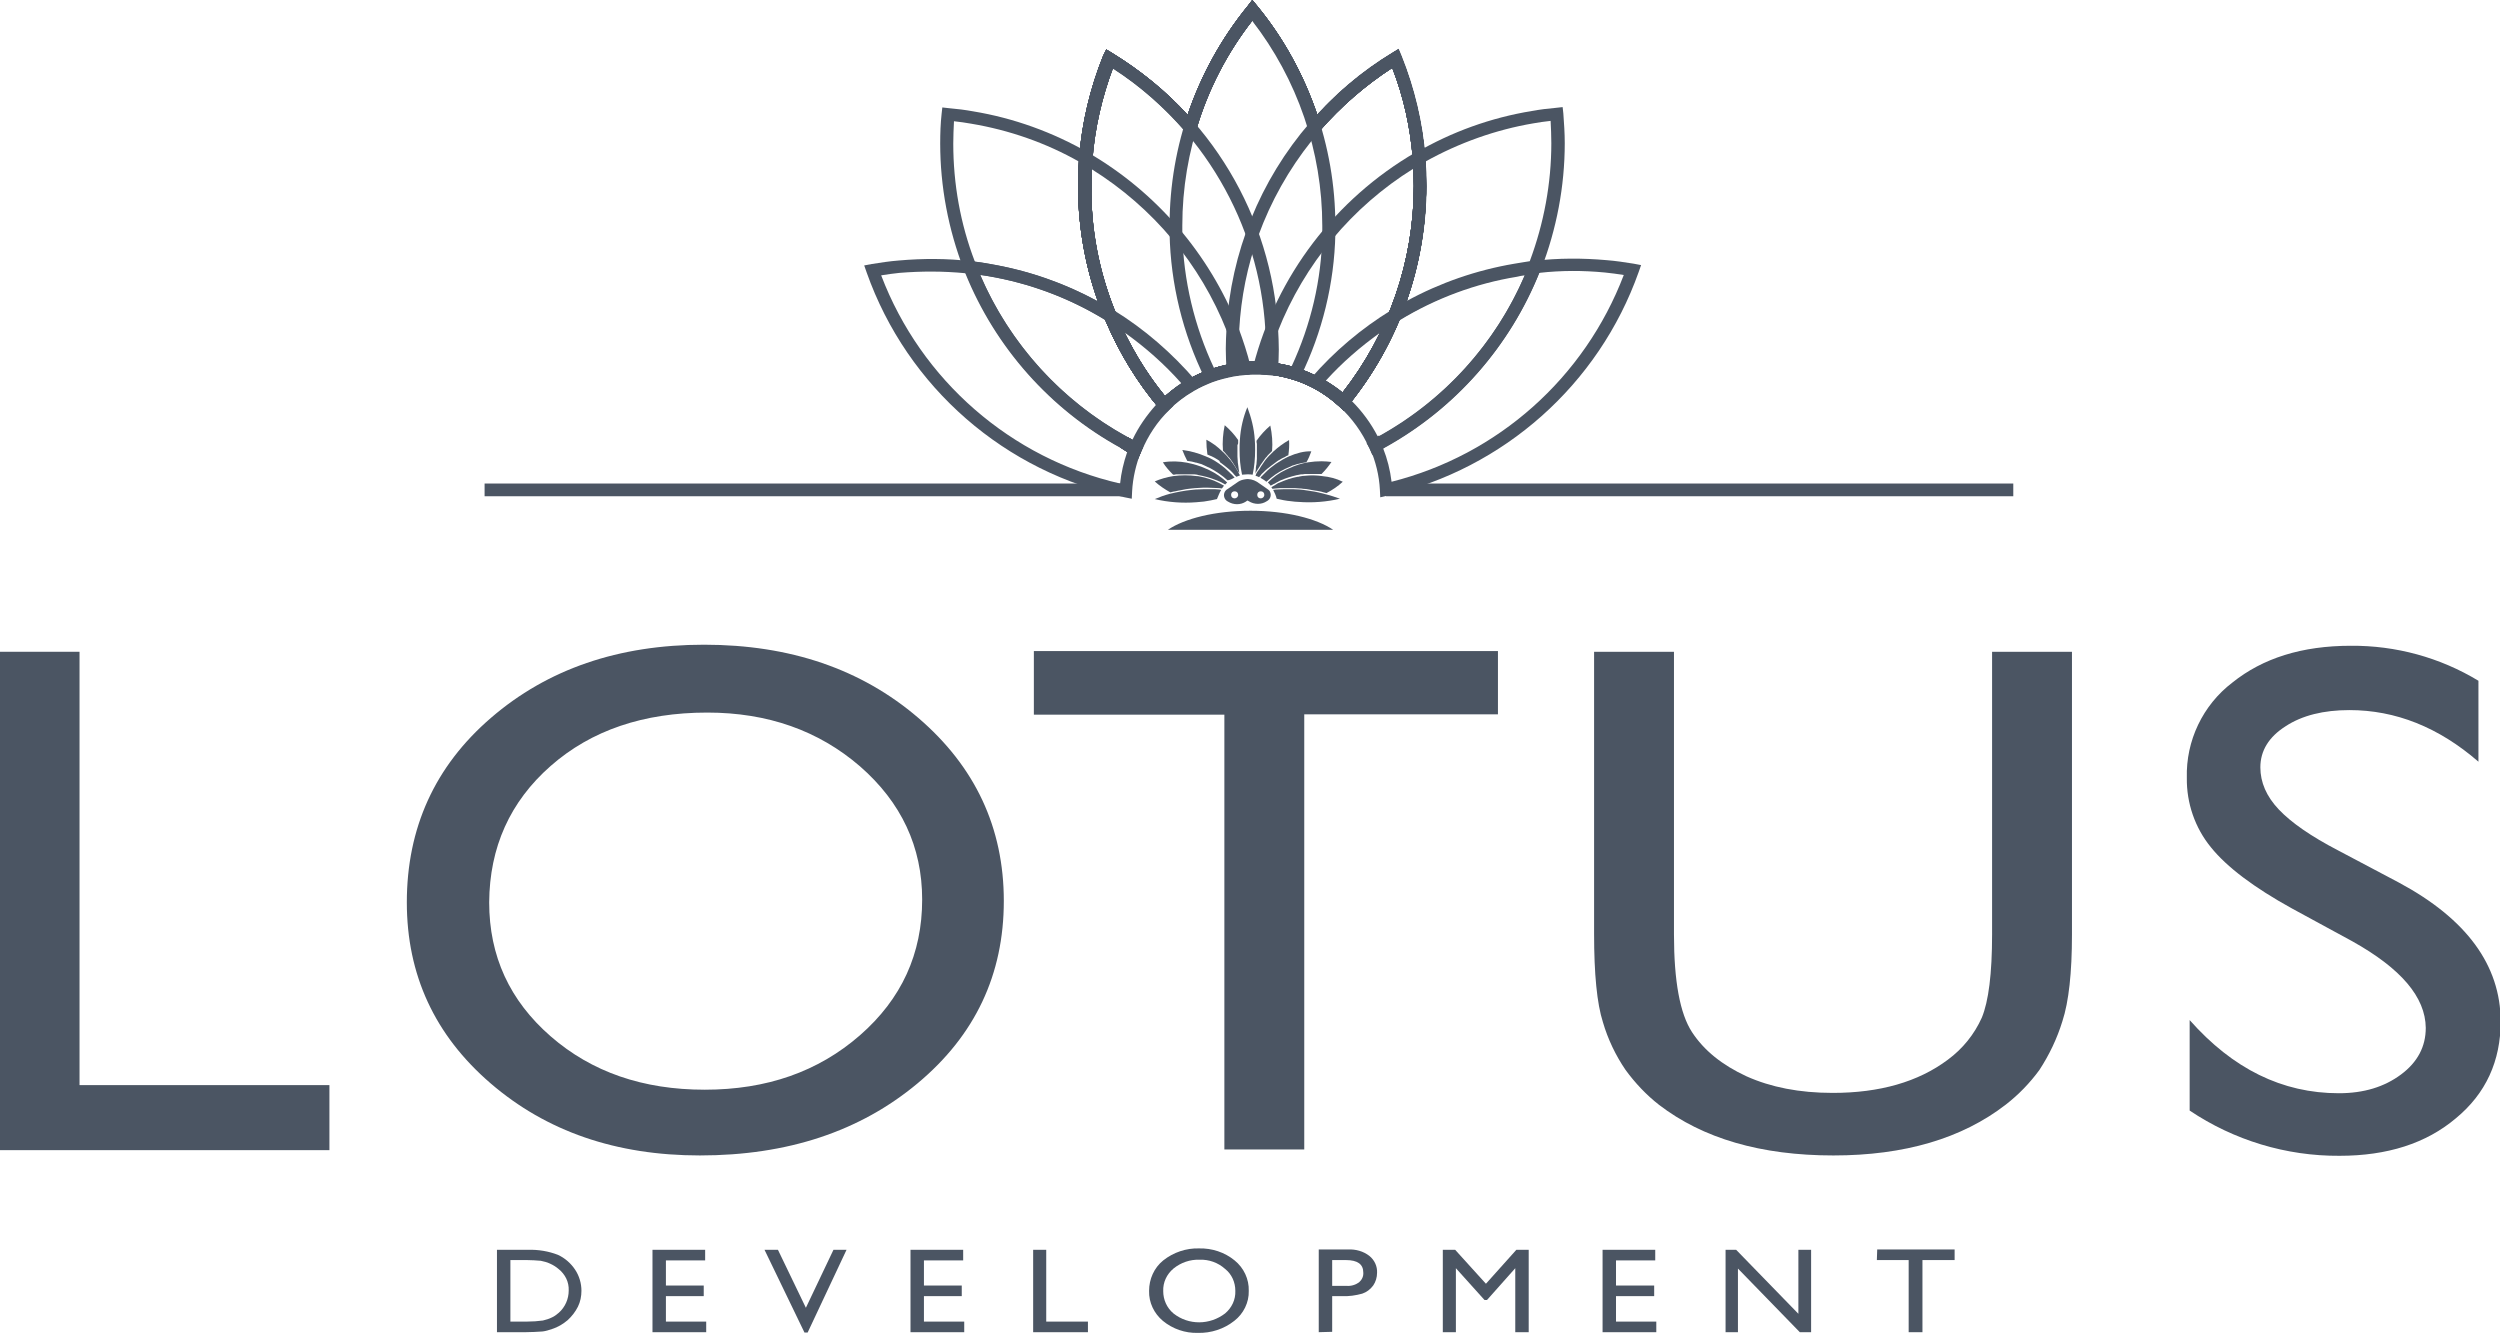 <?xml version="1.0" encoding="utf-8"?>
<!-- Generator: Adobe Illustrator 24.3.0, SVG Export Plug-In . SVG Version: 6.00 Build 0)  -->
<svg version="1.1" id="Layer_1" xmlns="http://www.w3.org/2000/svg" xmlns:xlink="http://www.w3.org/1999/xlink" x="0px" y="0px"
	 viewBox="0 0 707.3 377.1" style="enable-background:new 0 0 707.3 377.1;" xml:space="preserve">
<style type="text/css">
	.st0{fill:#4b5563;}
</style>
<g id="Layer_2_1_">
	<g id="Layer_1-2">
		<path class="st0" d="M0,184.4h22.5V307h70.7v18.4H0V184.4z"/>
		<path class="st0" d="M199.2,182.4c24.3,0,44.5,6.9,60.6,20.7s24.2,31.1,24.2,51.8c0,20.8-8.1,38-24.4,51.6s-36.8,20.4-61.6,20.4
			c-23.7,0-43.4-6.8-59.2-20.4s-23.7-30.7-23.7-51.2c0-21,7.9-38.5,23.8-52.2C154.9,189.3,175,182.4,199.2,182.4z M200.1,201.6
			c-18,0-32.8,5-44.3,15.1s-17.3,23-17.4,38.6c0,15.2,5.8,27.8,17.4,37.9c11.6,10.1,26.1,15.1,43.6,15.1c17.5,0,32.1-5.1,43.9-15.4
			s17.6-23.1,17.6-38.4c0-14.9-5.9-27.5-17.6-37.7C231.6,206.7,217.2,201.6,200.1,201.6z"/>
		<path class="st0" d="M292.6,184.2h131.2v17.9h-54.8v123.1h-22.6V202.2h-53.9V184.2z"/>
		<path class="st0" d="M563.6,184.4h22.6v80c0,10.8-0.9,19-2.7,24.5c-1.5,4.9-3.7,9.5-6.5,13.8c-2.7,3.7-5.9,7-9.5,9.8
			c-12.4,9.6-28.7,14.4-48.8,14.4c-20.5,0-36.9-4.8-49.3-14.3c-3.6-2.8-6.8-6.2-9.5-9.9c-2.8-4.1-5-8.7-6.4-13.5
			c-1.7-5.3-2.5-13.7-2.5-25v-79.8h22.6v80c0,13.2,1.7,22.4,5.1,27.6c3.4,5.2,8.5,9.3,15.4,12.5c6.9,3.1,15,4.7,24.4,4.7
			c13.3,0,24.2-3.1,32.6-9.4c4.2-3.1,7.5-7.2,9.6-11.9c1.9-4.6,2.9-12.4,2.9-23.5L563.6,184.4z"/>
		<path class="st0" d="M665.5,266.3l-17.1-9.3c-10.7-5.9-18.4-11.7-22.9-17.3c-4.5-5.5-6.9-12.5-6.8-19.6
			c-0.3-10.5,4.5-20.6,12.9-27c8.6-6.9,19.7-10.4,33.5-10.4c12.7-0.1,25.2,3.3,36.1,9.9v22.9c-11.3-9.8-23.5-14.6-36.5-14.6
			c-7.3,0-13.4,1.5-18.1,4.6c-4.7,3-7.1,6.9-7.1,11.6c0,4.2,1.7,8.2,5.2,11.9c3.5,3.7,9.1,7.6,16.8,11.6l17.2,9.1
			c19.2,10.3,28.7,23.4,28.8,39.2c0,11.3-4.2,20.5-12.7,27.5c-8.4,7.1-19.4,10.6-32.9,10.6c-15.1,0.1-29.9-4.4-42.4-12.8v-25.6
			c12.2,13.8,26.2,20.7,42.2,20.7c7.1,0,12.9-1.8,17.6-5.3c4.7-3.5,7-7.9,7-13.2C686.2,282.1,679.3,274,665.5,266.3z"/>
		<path class="st0" d="M140.6,376.9v-23.3h8.8c2.9-0.1,5.8,0.4,8.4,1.4c2,0.9,3.7,2.4,4.9,4.2c1.2,1.8,1.8,3.9,1.8,6
			c0,1.5-0.3,3.1-1,4.5c-0.7,1.4-1.7,2.7-2.9,3.8c-1.3,1.1-2.8,2-4.4,2.5c-0.9,0.3-1.8,0.6-2.7,0.7c-1.6,0.1-3.1,0.2-4.7,0.2
			L140.6,376.9z M149.1,356.5h-4.7v17.4h4.8c1.5,0,2.9-0.1,4.4-0.3c0.9-0.2,1.8-0.5,2.6-0.9c0.7-0.3,1.3-0.8,1.9-1.3
			c1.8-1.6,2.8-3.9,2.8-6.3c0.1-2.4-1-4.6-2.9-6.1c-0.7-0.6-1.5-1.1-2.4-1.5c-0.8-0.4-1.7-0.6-2.6-0.8
			C151.7,356.6,150.4,356.5,149.1,356.5L149.1,356.5z"/>
		<path class="st0" d="M184.7,353.6h14.8v3h-11.1v7.1h10.7v3h-10.7v7.2h11.4v3h-15.2V353.6z"/>
		<path class="st0" d="M235.8,353.6h3.7L228.5,377h-0.9l-11.3-23.4h3.8l7.9,16.4L235.8,353.6z"/>
		<path class="st0" d="M257.7,353.6h14.8v3h-11.1v7.1h10.7v3h-10.7v7.2h11.4v3h-15.2V353.6z"/>
		<path class="st0" d="M292.3,353.6h3.7v20.3h11.8v3h-15.5V353.6z"/>
		<path class="st0" d="M339.2,353.2c3.7-0.1,7.3,1.1,10.1,3.4c2.6,2.1,4.1,5.3,4,8.6c0.1,3.3-1.5,6.5-4.1,8.5
			c-2.9,2.3-6.6,3.5-10.3,3.4c-3.6,0.1-7.1-1.1-9.9-3.4c-2.5-2.1-4-5.2-3.9-8.5c0-3.3,1.4-6.5,4-8.6
			C332,354.3,335.6,353.1,339.2,353.2z M339.4,356.4c-2.7-0.1-5.3,0.8-7.4,2.5c-1.9,1.6-3,3.9-2.9,6.4c0,2.4,1,4.7,2.9,6.3
			c4.3,3.4,10.3,3.3,14.6,0c1.9-1.6,3-3.9,2.9-6.4c0-2.4-1-4.7-2.9-6.2C344.6,357.2,342,356.3,339.4,356.4L339.4,356.4z"/>
		<path class="st0" d="M373.1,376.9v-23.4h8.3c2.2-0.1,4.3,0.5,6,1.8c1.5,1.2,2.3,3,2.2,4.8c0,1.3-0.4,2.6-1.1,3.6
			c-0.8,1.1-1.9,1.9-3.1,2.3c-1.8,0.5-3.8,0.8-5.7,0.7h-2.8v10.1L373.1,376.9z M380.8,356.5h-3.9v7.3h4.1c1.3,0.1,2.5-0.3,3.5-1
			c0.8-0.7,1.3-1.7,1.2-2.8C385.7,357.7,384.1,356.5,380.8,356.5z"/>
		<path class="st0" d="M429,353.6h3.5v23.3h-3.8v-18.1l-8,9H420l-8.1-9v18.1h-3.7v-23.3h3.5l8.7,9.6L429,353.6z"/>
		<path class="st0" d="M453.5,353.6h14.8v3h-11.1v7.1H468v3h-10.8v7.2h11.4v3h-15.2V353.6z"/>
		<path class="st0" d="M508.8,353.6h3.6v23.3h-3.2l-17.5-18v18h-3.5v-23.3h3l17.6,18.1L508.8,353.6z"/>
		<path class="st0" d="M531.1,353.5h21.9v3h-9.1v20.4H540v-20.4h-9L531.1,353.5z"/>
		<path class="st0" d="M322,129.7l-1.8-1.1c-1.2-0.7-2.2-1.4-3.2-2l1.8-3c1,0.6,2,1.1,3.2,1.7l1.5,0.7L322,129.7z"/>
		<path class="st0" d="M388.3,128.8l-0.8-2l-0.9-1.5l1.7-0.9l1.5-0.8l1.9,3l-1.5,1L388.3,128.8z M390.6,125.2l0.9,1.6L390.6,125.2z"
			/>
		<path class="st0" d="M329.3,117.2l-1.2-1.5c-6.3-7.4-11.4-15.8-15.2-24.7l0,0l-0.5-1.1c-4.9-11.8-7.4-24.5-7.4-37.3
			c0-2.7,0.1-5.4,0.3-8c0.8-9.9,3.1-19.6,6.8-28.8L313,14l1.8,1.1c7.8,4.8,15,10.6,21.2,17.4c3.8-11.2,9.5-21.6,17-30.8l1.3-1.7
			l1.4,1.7c7.5,9.1,13.2,19.6,17,30.8c6.2-6.8,13.3-12.6,21.1-17.4l1.8-1.1l0.8,1.9c3.7,9.2,6,18.9,6.8,28.8c0.2,2.6,0.3,5.3,0.3,8
			c0,22.6-7.8,44.6-22.1,62.1l-1.2,1.4l-1.4-1.3c-2.2-2-4.7-3.8-7.4-5.2c-1.8-0.9-3.6-1.7-5.6-2.3c-2-0.6-4.1-1.1-6.3-1.4
			c-1.1-0.1-2.2-0.2-3.3-0.2h-1c-0.9,0-1.9,0-2.9,0.1c-1.1,0.1-2.2,0.2-3.3,0.4c-2,0.4-4.1,0.9-6,1.6c-1.8,0.7-3.6,1.5-5.3,2.5
			c-2.6,1.5-5,3.3-7.2,5.5L329.3,117.2z M315.4,87.9l0.3,0.8c3.5,8.4,8.1,16.3,13.9,23.4c2-1.8,4.2-3.3,6.5-4.7
			c1.9-1.1,3.8-2,5.8-2.7c2.1-0.8,4.4-1.4,6.6-1.8c1.2-0.2,2.4-0.4,3.7-0.5c1.1-0.1,2.1-0.1,3.1-0.1h1c1.2,0,2.5,0.1,3.7,0.3
			c2.3,0.3,4.7,0.8,6.9,1.5c4.7,1.5,9.1,3.9,12.9,7C392.9,94.4,400,73.8,400,52.6c0-2.6-0.1-5.2-0.3-7.7c-0.7-8.8-2.6-17.5-5.8-25.7
			c-7.7,5-14.6,11-20.6,17.9l-2.1,2.5l-0.9-3.1c-3.3-11.2-8.7-21.6-15.9-30.8c-7.2,9.2-12.6,19.6-15.9,30.8l-0.9,3.1l-2.1-2.5
			c-6-6.9-12.9-13-20.6-17.9c-3.1,8.3-5.1,16.9-5.8,25.7c-0.2,2.5-0.3,5.1-0.3,7.8C308.6,64.7,310.9,76.7,315.4,87.9z"/>
		<path class="st0" d="M322,129.7l-1.8-1.1c-1.2-0.7-2.2-1.4-3.2-2l1.8-3c1,0.6,2,1.1,3.2,1.7l1.5,0.7L322,129.7z"/>
		<path class="st0" d="M329.3,117.2l-1.2-1.5c-6.3-7.4-11.4-15.8-15.2-24.7l0,0l-0.5-1.1c-4.9-11.8-7.4-24.5-7.4-37.3
			c0-2.7,0.1-5.4,0.3-8c0.8-9.9,3.1-19.6,6.8-28.8L313,14l1.8,1.1c7.8,4.8,15,10.6,21.2,17.4c3.8-11.2,9.5-21.6,17-30.8l1.3-1.7
			l1.4,1.7c7.5,9.1,13.2,19.6,17,30.8c6.2-6.8,13.3-12.6,21.1-17.4l1.8-1.1l0.8,1.9c3.7,9.2,6,18.9,6.8,28.8c0.2,2.6,0.3,5.3,0.3,8
			c0,22.6-7.8,44.6-22.1,62.1l-1.2,1.4l-1.4-1.3c-2.2-2-4.7-3.8-7.4-5.2c-1.8-0.9-3.6-1.7-5.6-2.3c-2-0.6-4.1-1.1-6.3-1.4
			c-1.1-0.1-2.2-0.2-3.3-0.2h-1c-0.9,0-1.9,0-2.9,0.1c-1.1,0.1-2.2,0.2-3.3,0.4c-2,0.4-4.1,0.9-6,1.6c-1.8,0.7-3.6,1.5-5.3,2.5
			c-2.6,1.5-5,3.3-7.2,5.5L329.3,117.2z M315.4,87.9l0.3,0.8c3.5,8.4,8.1,16.3,13.9,23.4c2-1.8,4.2-3.3,6.5-4.7
			c1.9-1.1,3.8-2,5.8-2.7c2.1-0.8,4.4-1.4,6.6-1.8c1.2-0.2,2.4-0.4,3.7-0.5c1.1-0.1,2.1-0.1,3.1-0.1h1c1.2,0,2.5,0.1,3.7,0.3
			c2.3,0.3,4.7,0.8,6.9,1.5c4.7,1.5,9.1,3.9,12.9,7C392.9,94.4,400,73.8,400,52.6c0-2.6-0.1-5.2-0.3-7.7c-0.7-8.8-2.6-17.5-5.8-25.7
			c-7.7,5-14.6,11-20.6,17.9l-2.1,2.5l-0.9-3.1c-3.3-11.2-8.7-21.6-15.9-30.8c-7.2,9.2-12.6,19.6-15.9,30.8l-0.9,3.1l-2.1-2.5
			c-6-6.9-12.9-13-20.6-17.9c-3.1,8.3-5.1,16.9-5.8,25.7c-0.2,2.5-0.3,5.1-0.3,7.8C308.6,64.7,310.9,76.7,315.4,87.9z"/>
		<path class="st0" d="M322,129.7l-1.8-1.1c-1.2-0.7-2.2-1.4-3.2-2l1.8-3c1,0.6,2,1.1,3.2,1.7l1.5,0.7L322,129.7z"/>
		<path class="st0" d="M329.3,117.2l-1.2-1.5c-6.3-7.4-11.4-15.8-15.2-24.7l0,0l-0.5-1.1c-4.9-11.8-7.4-24.5-7.4-37.3
			c0-2.7,0.1-5.4,0.3-8c0.8-9.9,3.1-19.6,6.8-28.8L313,14l1.8,1.1c7.8,4.8,15,10.6,21.2,17.4c3.8-11.2,9.5-21.6,17-30.8l1.3-1.7
			l1.4,1.7c7.5,9.1,13.2,19.6,17,30.8c6.2-6.8,13.3-12.6,21.1-17.4l1.8-1.1l0.8,1.9c3.7,9.2,6,18.9,6.8,28.8c0.2,2.6,0.3,5.3,0.3,8
			c0,22.6-7.8,44.6-22.1,62.1l-1.2,1.4l-1.4-1.3c-2.2-2-4.7-3.8-7.4-5.2c-1.8-0.9-3.6-1.7-5.6-2.3c-2-0.6-4.1-1.1-6.3-1.4
			c-1.1-0.1-2.2-0.2-3.3-0.2h-1c-0.9,0-1.9,0-2.9,0.1c-1.1,0.1-2.2,0.2-3.3,0.4c-2,0.4-4.1,0.9-6,1.6c-1.8,0.7-3.6,1.5-5.3,2.5
			c-2.6,1.5-5,3.3-7.2,5.5L329.3,117.2z M315.4,87.9l0.3,0.8c3.5,8.4,8.1,16.3,13.9,23.4c2-1.8,4.2-3.3,6.5-4.7
			c1.9-1.1,3.8-2,5.8-2.7c2.1-0.8,4.4-1.4,6.6-1.8c1.2-0.2,2.4-0.4,3.7-0.5c1.1-0.1,2.1-0.1,3.1-0.1h1c1.2,0,2.5,0.1,3.7,0.3
			c2.3,0.3,4.7,0.8,6.9,1.5c4.7,1.5,9.1,3.9,12.9,7C392.9,94.4,400,73.8,400,52.6c0-2.6-0.1-5.2-0.3-7.7c-0.7-8.8-2.6-17.5-5.8-25.7
			c-7.7,5-14.6,11-20.6,17.9l-2.1,2.5l-0.9-3.1c-3.3-11.2-8.7-21.6-15.9-30.8c-7.2,9.2-12.6,19.6-15.9,30.8l-0.9,3.1l-2.1-2.5
			c-6-6.9-12.9-13-20.6-17.9c-3.1,8.3-5.1,16.9-5.8,25.7c-0.2,2.5-0.3,5.1-0.3,7.8C308.6,64.7,310.9,76.7,315.4,87.9z"/>
		<path class="st0" d="M322,129.7l-1.8-1.1c-1.2-0.7-2.2-1.4-3.2-2l1.8-3c1,0.6,2,1.1,3.2,1.7l1.5,0.7L322,129.7z"/>
		<path class="st0" d="M329.3,117.2l-1.2-1.5c-6.3-7.4-11.4-15.8-15.2-24.7l0,0l-0.5-1.1c-4.9-11.8-7.4-24.5-7.4-37.3
			c0-2.7,0.1-5.4,0.3-8c0.8-9.9,3.1-19.6,6.8-28.8L313,14l1.8,1.1c7.8,4.8,15,10.6,21.2,17.4c3.8-11.2,9.5-21.6,17-30.8l1.3-1.7
			l1.4,1.7c14.3,17.5,22.1,39.5,22.1,62.1c0,0.8,0,1.6,0,2.4c-0.3,14-3.7,27.8-9.8,40.3l-0.7,1.4l-1.5-0.5c-2-0.6-4.1-1.1-6.2-1.4
			c-1.1-0.1-2.2-0.2-3.3-0.2h-1c-0.9,0-1.9,0-2.9,0.1c-1.1,0.1-2.2,0.2-3.3,0.4c-2,0.4-4.1,0.9-6,1.6c-1.8,0.7-3.6,1.5-5.3,2.5
			c-2.6,1.5-5,3.3-7.2,5.5L329.3,117.2z M315.4,87.9l0.3,0.8c3.5,8.4,8.1,16.3,13.9,23.4c2-1.8,4.2-3.3,6.5-4.7
			c1.9-1.1,3.8-2,5.8-2.7c2.1-0.8,4.4-1.4,6.6-1.8c1.2-0.2,2.4-0.4,3.7-0.5c1.1-0.1,2.1-0.1,3.1-0.1h1c1.2,0,2.5,0.1,3.7,0.3
			c1.8,0.2,3.6,0.6,5.4,1.1c5.5-11.8,8.5-24.6,8.7-37.5c0-0.8,0-1.5,0-2.3c0-21-7-41.5-19.9-58.1c-7.2,9.2-12.6,19.6-15.9,30.8
			l-0.9,3.1l-2.1-2.5c-6-6.9-12.9-13-20.6-17.9c-3.1,8.3-5.1,16.9-5.8,25.7c-0.2,2.5-0.3,5.1-0.3,7.8
			C308.6,64.7,310.9,76.7,315.4,87.9z"/>
		<path class="st0" d="M322,129.7l-1.8-1.1c-1.2-0.7-2.2-1.4-3.2-2l1.8-3c1,0.6,2,1.1,3.2,1.7l1.5,0.7L322,129.7z"/>
		<path class="st0" d="M329.3,117.2l-1.2-1.5c-6.3-7.4-11.4-15.8-15.2-24.7l0,0l-0.5-1.1c-4.9-11.8-7.4-24.5-7.4-37.3
			c0-2.7,0.1-5.4,0.3-8c0.8-9.9,3.1-19.6,6.8-28.8L313,14l1.8,1.1c27.5,16.8,45,46,46.8,78.1c0.1,1.8,0.2,3.7,0.2,5.7
			s-0.1,3.7-0.2,5.6l-0.1,1.9l-1.9-0.2c-1.1-0.1-2.2-0.2-3.3-0.2h-1c-0.9,0-1.9,0-2.9,0.1c-1.1,0.1-2.2,0.2-3.3,0.4
			c-2,0.4-4.1,0.9-6,1.6c-1.8,0.7-3.6,1.5-5.3,2.5c-2.6,1.5-5,3.3-7.2,5.5L329.3,117.2z M315.4,87.9l0.3,0.8
			c3.5,8.4,8.1,16.3,13.9,23.4c2-1.8,4.2-3.3,6.5-4.7c1.9-1.1,3.8-2,5.8-2.7c2.1-0.8,4.4-1.4,6.6-1.8c1.2-0.2,2.4-0.4,3.7-0.5
			c1.1-0.1,2.1-0.1,3.1-0.1h1c0.6,0,1.2,0,1.8,0.1c0-1.2,0.1-2.4,0.1-3.5c0-1.9-0.1-3.7-0.2-5.5c-1.7-30.2-17.9-57.8-43.3-74.2
			c-3.1,8.3-5.1,16.9-5.8,25.7c-0.2,2.5-0.3,5.1-0.3,7.8C308.6,64.7,310.9,76.7,315.4,87.9z"/>
		<path class="st0" d="M322,129.7l-1.8-1.1c-1.2-0.7-2.2-1.4-3.2-2l1.8-3c1,0.6,2,1.1,3.2,1.7l1.5,0.7L322,129.7z"/>
		<path class="st0" d="M329.3,117.2l-1.2-1.5c-6.3-7.4-11.4-15.8-15.2-24.7l0,0l-0.5-1.1c-4.9-11.8-7.4-24.5-7.4-37.3
			c0-2.7,0.1-5.4,0.3-8l0.2-2.8l2.4,1.4c19.3,11.2,34.2,28.6,42.4,49.3l0.1,0.3c1.3,3.5,2.5,7.1,3.4,10.8l0.5,2l-2.1,0.2
			c-1.1,0.1-2.2,0.2-3.3,0.4c-2,0.4-4.1,0.9-6,1.6c-1.8,0.7-3.6,1.5-5.3,2.5c-2.6,1.5-5,3.3-7.2,5.5L329.3,117.2z M315.4,87.9
			l0.3,0.8c3.5,8.4,8.1,16.3,13.9,23.4c2-1.8,4.2-3.3,6.5-4.7c1.9-1.1,3.8-2,5.8-2.7c2.1-0.8,4.4-1.4,6.6-1.8c0.5-0.1,1-0.2,1.6-0.2
			c-0.8-2.9-1.8-5.8-2.9-8.7l-0.1-0.3c-7.5-19-20.9-35-38.2-45.8c-0.1,1.6-0.1,3.2-0.1,4.9C308.6,64.7,310.9,76.7,315.4,87.9z"/>
		<path class="st0" d="M322,129.7l-1.8-1.1c-1.2-0.7-2.2-1.4-3.2-2l1.8-3c1,0.6,2,1.1,3.2,1.7l1.5,0.7L322,129.7z"/>
		<path class="st0" d="M329.3,117.2l-1.2-1.5c-6.5-7.7-11.8-16.4-15.6-25.8l-2.1-5l4.6,2.8c8.8,5.4,16.6,12.2,23.3,20l1.4,1.6
			l-1.9,1.1c-2.6,1.5-5,3.3-7.2,5.5L329.3,117.2z M318.2,94.1c3.1,6.4,6.9,12.4,11.4,17.9c1.5-1.3,3-2.5,4.6-3.6
			C329.5,103.1,324.1,98.3,318.2,94.1z"/>
		<path class="st0" d="M320.2,141.1l-2-0.4c-33.8-7-61.5-31.1-73-63.6l-0.7-2l2.1-0.4c2.5-0.4,5.1-0.8,7.7-1
			c6.8-0.6,13.7-0.6,20.4,0.2l1.1,0.1l0.4,1c8.1,20.7,23.2,37.9,42.7,48.6l0.1,0.1c0.9,0.6,1.9,1.2,3.1,1.9l1.3,0.8l-0.6,1.4
			c-1.4,3.6-2.3,7.4-2.5,11.2L320.2,141.1z M249.3,77.9c11.3,29.7,36.7,51.8,67.6,58.9c0.3-3,1-6,2-8.9c-0.7-0.4-1.3-0.8-1.9-1.2
			c-19.9-10.9-35.4-28.4-43.9-49.4c-6.2-0.6-12.4-0.6-18.6-0.1C252.8,77.4,251,77.6,249.3,77.9z"/>
		<path class="st0" d="M322,129.7l-1.8-1.1c-1.2-0.7-2.2-1.4-3.2-2l1.8-3c1,0.6,2,1.1,3.2,1.7l1.5,0.7L322,129.7z"/>
		<path class="st0" d="M329.3,117.2l-1.2-1.5c-6.3-7.4-11.4-15.8-15.2-24.7l0,0l-0.5-1.1c-4.9-11.8-7.4-24.5-7.4-37.3
			c0-2.7,0.1-5.4,0.3-8c0.8-9.9,3.1-19.6,6.8-28.8L313,14l1.8,1.1c7.8,4.8,15,10.6,21.2,17.4c3.8-11.2,9.5-21.6,17-30.8l1.3-1.7
			l1.4,1.7c7.5,9.1,13.2,19.6,17,30.8c6.2-6.8,13.3-12.6,21.1-17.4l1.8-1.1l0.8,1.9c3.7,9.2,6,18.9,6.8,28.8c0.2,2.6,0.3,5.3,0.3,8
			c0,22.6-7.8,44.6-22.1,62.1l-1.2,1.4l-1.4-1.3c-2.2-2-4.7-3.8-7.4-5.2c-1.8-0.9-3.6-1.7-5.6-2.3c-2-0.6-4.1-1.1-6.3-1.4
			c-1.1-0.1-2.2-0.2-3.3-0.2h-1c-0.9,0-1.9,0-2.9,0.1c-1.1,0.1-2.2,0.2-3.3,0.4c-2,0.4-4.1,0.9-6,1.6c-1.8,0.7-3.6,1.5-5.3,2.5
			c-2.6,1.5-5,3.3-7.2,5.5L329.3,117.2z M315.4,87.9l0.3,0.8c3.5,8.4,8.1,16.3,13.9,23.4c2-1.8,4.2-3.3,6.5-4.7
			c1.9-1.1,3.8-2,5.8-2.7c2.1-0.8,4.4-1.4,6.6-1.8c1.2-0.2,2.4-0.4,3.7-0.5c1.1-0.1,2.1-0.1,3.1-0.1h1c1.2,0,2.5,0.1,3.7,0.3
			c2.3,0.3,4.7,0.8,6.9,1.5c4.7,1.5,9.1,3.9,12.9,7C392.9,94.4,400,73.8,400,52.6c0-2.6-0.1-5.2-0.3-7.7c-0.7-8.8-2.6-17.5-5.8-25.7
			c-7.7,5-14.6,11-20.6,17.9l-2.1,2.5l-0.9-3.1c-3.3-11.2-8.7-21.6-15.9-30.8c-7.2,9.2-12.6,19.6-15.9,30.8l-0.9,3.1l-2.1-2.5
			c-6-6.9-12.9-13-20.6-17.9c-3.1,8.3-5.1,16.9-5.8,25.7c-0.2,2.5-0.3,5.1-0.3,7.8C308.6,64.7,310.9,76.7,315.4,87.9z"/>
		<path class="st0" d="M322.2,129.3l-1.7-0.9c-1.1-0.6-2.2-1.1-3.3-1.7c-20.2-11.1-35.9-29-44.3-50.4l-1.1-2.7l2.9,0.3
			c1.9,0.2,3.7,0.5,5.4,0.8c12.2,2.1,23.9,6.4,34.5,12.9h0.7l0.5,1.1c3.7,9,8.8,17.4,15.1,24.9l1.1,1.2l-1.2,1.2
			c-3.4,3.3-6,7.3-7.8,11.6L322.2,129.3z M277.3,77.8c8.4,19.5,23,35.6,41.6,45.8l1.5,0.8c1.7-3.6,4-6.9,6.7-9.9
			c-5.9-7.3-10.8-15.3-14.4-24c-10.2-6.2-21.4-10.4-33.2-12.4C278.8,78,278,77.9,277.3,77.8z"/>
		<path class="st0" d="M317.8,93.7l-4.7-2.9c-10.3-6.4-21.7-10.7-33.7-12.7c-1.7-0.3-3.4-0.6-5.2-0.7l-1.1-0.1l-0.4-1
			c-4.4-11.4-6.7-23.5-6.7-35.7c0-2.9,0.1-5.7,0.4-8.4l0.2-1.8l1.8,0.2c2.4,0.2,4.7,0.5,6.9,0.9c11.5,1.9,22.6,5.9,32.8,11.8l1,0.6
			l-0.1,1.1c-0.2,2.5-0.3,5.1-0.3,7.7c0,12.3,2.4,24.6,7.1,36L317.8,93.7z M275.8,74c1.5,0.2,3,0.4,4.4,0.7
			c10.7,1.8,21,5.4,30.5,10.6c-3.7-10.5-5.6-21.5-5.5-32.6c0-2.3,0.1-4.7,0.2-6.9c-9.5-5.4-19.9-9-30.6-10.8
			c-1.6-0.3-3.2-0.5-4.9-0.7c-0.1,2.1-0.2,4.2-0.2,6.3C269.7,52,271.7,63.3,275.8,74z"/>
		<path class="st0" d="M329.3,117.2l-1.2-1.5c-6.3-7.4-11.4-15.8-15.2-24.7l0,0l-0.5-1.1c-4.9-11.8-7.4-24.5-7.4-37.3
			c0-2.7,0.1-5.4,0.3-8c0.8-9.9,3.1-19.6,6.8-28.8L313,14l1.8,1.1c7.8,4.8,15,10.6,21.2,17.4c3.8-11.2,9.5-21.6,17-30.8l1.3-1.7
			l1.4,1.7c7.5,9.1,13.2,19.6,17,30.8c6.2-6.8,13.3-12.6,21.1-17.4l1.8-1.1l0.8,1.9c3.7,9.2,6,18.9,6.8,28.8c0.2,2.6,0.3,5.3,0.3,8
			c0,22.6-7.8,44.6-22.1,62.1l-1.2,1.4l-1.4-1.3c-2.2-2-4.7-3.8-7.4-5.2c-1.8-0.9-3.6-1.7-5.6-2.3c-2-0.6-4.1-1.1-6.3-1.4
			c-1.1-0.1-2.2-0.2-3.3-0.2h-1c-0.9,0-1.9,0-2.9,0.1c-1.1,0.1-2.2,0.2-3.3,0.4c-2,0.4-4.1,0.9-6,1.6c-1.8,0.7-3.6,1.5-5.3,2.5
			c-2.6,1.5-5,3.3-7.2,5.5L329.3,117.2z M315.4,87.9l0.3,0.8c3.5,8.4,8.1,16.3,13.9,23.4c2-1.8,4.2-3.3,6.5-4.7
			c1.9-1.1,3.8-2,5.8-2.7c2.1-0.8,4.4-1.4,6.6-1.8c1.2-0.2,2.4-0.4,3.7-0.5c1.1-0.1,2.1-0.1,3.1-0.1h1c1.2,0,2.5,0.1,3.7,0.3
			c2.3,0.3,4.7,0.8,6.9,1.5c4.7,1.5,9.1,3.9,12.9,7C392.9,94.4,400,73.8,400,52.6c0-2.6-0.1-5.2-0.3-7.7c-0.7-8.8-2.6-17.5-5.8-25.7
			c-7.7,5-14.6,11-20.6,17.9l-2.1,2.5l-0.9-3.1c-3.3-11.2-8.7-21.6-15.9-30.8c-7.2,9.2-12.6,19.6-15.9,30.8l-0.9,3.1l-2.1-2.5
			c-6-6.9-12.9-13-20.6-17.9c-3.1,8.3-5.1,16.9-5.8,25.7c-0.2,2.5-0.3,5.1-0.3,7.8C308.6,64.7,310.9,76.7,315.4,87.9z"/>
		<path class="st0" d="M329.3,117.2l-1.2-1.5c-6.3-7.4-11.4-15.8-15.2-24.7l0,0l-0.5-1.1c-4.9-11.8-7.4-24.5-7.4-37.3
			c0-2.7,0.1-5.4,0.3-8c0.8-9.9,3.1-19.6,6.8-28.8L313,14l1.8,1.1c7.8,4.8,15,10.6,21.2,17.4c3.8-11.2,9.5-21.6,17-30.8l1.3-1.7
			l1.4,1.7c7.5,9.1,13.2,19.6,17,30.8c6.2-6.8,13.3-12.6,21.1-17.4l1.8-1.1l0.8,1.9c3.7,9.2,6,18.9,6.8,28.8c0.2,2.6,0.3,5.3,0.3,8
			c0,22.6-7.8,44.6-22.1,62.1l-1.2,1.4l-1.4-1.3c-2.2-2-4.7-3.8-7.4-5.2c-1.8-0.9-3.6-1.7-5.6-2.3c-2-0.6-4.1-1.1-6.3-1.4
			c-1.1-0.1-2.2-0.2-3.3-0.2h-1c-0.9,0-1.9,0-2.9,0.1c-1.1,0.1-2.2,0.2-3.3,0.4c-2,0.4-4.1,0.9-6,1.6c-1.8,0.7-3.6,1.5-5.3,2.5
			c-2.6,1.5-5,3.3-7.2,5.5L329.3,117.2z M315.4,87.9l0.3,0.8c3.5,8.4,8.1,16.3,13.9,23.4c2-1.8,4.2-3.3,6.5-4.7
			c1.9-1.1,3.8-2,5.8-2.7c2.1-0.8,4.4-1.4,6.6-1.8c1.2-0.2,2.4-0.4,3.7-0.5c1.1-0.1,2.1-0.1,3.1-0.1h1c1.2,0,2.5,0.1,3.7,0.3
			c2.3,0.3,4.7,0.8,6.9,1.5c4.7,1.5,9.1,3.9,12.9,7C392.9,94.4,400,73.8,400,52.6c0-2.6-0.1-5.2-0.3-7.7c-0.7-8.8-2.6-17.5-5.8-25.7
			c-7.7,5-14.6,11-20.6,17.9l-2.1,2.5l-0.9-3.1c-3.3-11.2-8.7-21.6-15.9-30.8c-7.2,9.2-12.6,19.6-15.9,30.8l-0.9,3.1l-2.1-2.5
			c-6-6.9-12.9-13-20.6-17.9c-3.1,8.3-5.1,16.9-5.8,25.7c-0.2,2.5-0.3,5.1-0.3,7.8C308.6,64.7,310.9,76.7,315.4,87.9z"/>
		<path class="st0" d="M380.3,116.2l-1.4-1.3c-2.2-2-4.7-3.8-7.4-5.2c-1.8-0.9-3.6-1.7-5.6-2.3c-2-0.6-4.1-1.1-6.3-1.4
			c-1.1-0.1-2.2-0.2-3.3-0.2h-1c-0.9,0-1.9,0-2.9,0.1c-1.1,0.1-2.2,0.2-3.3,0.4c-2,0.4-4.1,0.9-6,1.6l-1.5,0.6l-0.7-1.4
			c-6.3-12.8-9.7-26.8-10-41c0-0.8,0-1.6,0-2.4c0-22.6,7.8-44.5,22.1-62l1.3-1.7l1.4,1.7c7.5,9.1,13.2,19.6,17,30.8
			c6.2-6.8,13.3-12.6,21.1-17.4l1.8-1.1l0.8,1.9c3.7,9.2,6,18.9,6.8,28.8c0.2,2.6,0.3,5.3,0.3,8c0,22.6-7.8,44.6-22.1,62.1
			L380.3,116.2z M355.3,102.3h1c1.2,0,2.5,0.1,3.7,0.3c2.3,0.3,4.7,0.8,6.9,1.5c4.7,1.5,9.1,3.9,12.9,7
			C392.9,94.4,400,73.8,400,52.6c0-2.6-0.1-5.2-0.3-7.7c-0.7-8.8-2.6-17.5-5.8-25.7c-7.7,5-14.6,11-20.6,17.9l-2.1,2.5l-0.9-3.1
			c-3.3-11.2-8.7-21.6-15.9-30.8c-12.9,16.6-19.9,37.1-19.9,58.1c0,0.8,0,1.5,0,2.3c0.3,13.2,3.4,26.2,9,38.1c1.7-0.5,3.4-1,5.1-1.3
			c1.2-0.2,2.4-0.4,3.7-0.5C353.2,102.3,354.3,102.3,355.3,102.3z"/>
		<path class="st0" d="M380.3,116.2l-1.4-1.3c-2.2-2-4.7-3.8-7.4-5.2c-1.8-0.9-3.6-1.7-5.6-2.3c-2-0.6-4.1-1.1-6.3-1.4
			c-1.1-0.1-2.2-0.2-3.3-0.2h-1c-0.9,0-1.9,0-2.9,0.1c-1.1,0.1-2.2,0.2-3.3,0.4l-2,0.3l-0.1-2c-0.1-2-0.2-4-0.2-5.9s0.1-3.8,0.2-5.7
			l0,0c1.2-21.5,9.5-42,23.6-58.3c6.7-7.8,14.5-14.5,23.3-19.8l1.8-1.1l0.8,1.9c3.7,9.2,6,18.9,6.8,28.8c0.2,2.6,0.3,5.3,0.3,8
			c0,22.6-7.8,44.6-22.1,62.1L380.3,116.2z M355.3,102.3h1c1.2,0,2.5,0.1,3.7,0.3c2.3,0.3,4.7,0.8,6.9,1.5c4.7,1.5,9.1,3.9,12.9,7
			C392.9,94.4,400,73.8,400,52.6c0-2.6-0.1-5.2-0.3-7.7c-0.7-8.8-2.6-17.5-5.8-25.7c-17.5,11.3-30.8,28-37.9,47.5
			c-3.1,8.5-4.9,17.5-5.4,26.6v0.1c-0.1,1.8-0.2,3.6-0.2,5.5c0,1.2,0,2.5,0.1,3.7c0.6-0.1,1.1-0.1,1.7-0.2
			C353.2,102.3,354.3,102.3,355.3,102.3z"/>
		<path class="st0" d="M390.8,93.7l2.1-5.1c4.7-11.4,7.1-23.6,7.1-36c0-2.6-0.1-5.2-0.3-7.7l-0.1-1.1l1-0.6
			c10.1-5.9,21.2-9.9,32.8-11.8c2.2-0.4,4.5-0.7,6.9-0.9l1.8-0.2l0.2,1.8c0.2,2.7,0.4,5.6,0.4,8.4c0,12.2-2.3,24.3-6.7,35.7l-0.4,1
			l-1.1,0.1c-1.8,0.2-3.5,0.4-5.2,0.7c-11.9,2-23.4,6.3-33.7,12.7L390.8,93.7z M403.3,45.7c0.2,2.2,0.2,4.6,0.2,6.9
			c0,11.1-1.9,22.1-5.6,32.6c9.5-5.2,19.9-8.8,30.6-10.6c1.4-0.2,2.8-0.5,4.3-0.7c4-10.7,6.1-22,6.1-33.4c0-2.1-0.1-4.3-0.2-6.3
			c-1.7,0.2-3.3,0.4-4.9,0.7C423.2,36.7,412.8,40.4,403.3,45.7z"/>
		<path class="st0" d="M380.3,116.2l-1.4-1.3c-2.2-2-4.7-3.8-7.4-5.2c-1.8-0.9-3.6-1.7-5.6-2.3c-2-0.6-4.1-1.1-6.3-1.4
			c-1.1-0.1-2.2-0.2-3.3-0.2l-2.2-0.1l0.5-2.2c6.6-25.5,23.2-47.2,45.9-60.4l2.4-1.4l0.2,2.8c0.2,2.6,0.3,5.3,0.3,8
			c0,22.6-7.8,44.6-22.1,62.1L380.3,116.2z M358.7,102.4c0.5,0,1,0.1,1.4,0.2c2.3,0.3,4.7,0.8,6.9,1.5c4.7,1.5,9.1,3.9,12.9,7
			C392.9,94.4,400,73.8,400,52.6c0-1.6,0-3.3-0.1-4.9c-17.4,10.8-30.9,27-38.4,46.1C360.4,96.7,359.5,99.5,358.7,102.4z"/>
		<path class="st0" d="M388.2,128.5l-0.8-1.7c-2-4.5-4.9-8.5-8.5-11.8l-1.3-1.1l1.1-1.3c5.9-7.2,10.7-15.2,14.2-23.8l0.2-0.5
			l0.5-0.3c10.7-6.6,22.6-11.1,35-13.2c1.7-0.3,3.5-0.6,5.4-0.8l2.9-0.3l-1.1,2.7c-8.4,21.4-24,39.2-44.1,50.3l0,0l-0.2,0.1
			l-1.6,0.9L388.2,128.5z M382.5,113.5c2.9,2.9,5.4,6.3,7.3,10h0.4c18.4-10.2,32.9-26.3,41.2-45.6c-0.8,0.1-1.5,0.2-2.2,0.4
			c-11.7,1.9-23,6.1-33.2,12.3C392.6,98.7,388,106.4,382.5,113.5L382.5,113.5z"/>
		<path class="st0" d="M390.5,140.7l-0.1-2.1c-0.2-4.1-1.2-8-2.8-11.8l0,0l-0.9-1.6l1.7-0.9l1.1-0.6l0.3-0.4h0.5
			c19.3-10.7,34.3-27.8,42.3-48.4l0.4-1l1.1-0.1c6.8-0.8,13.6-0.8,20.4-0.2c2.6,0.2,5.2,0.6,7.7,1l2.1,0.4l-0.7,2
			c-11.3,31.8-38.1,55.6-71,63.2L390.5,140.7z M391.3,126.8c1.2,3,2,6.2,2.4,9.5c30.1-7.6,54.6-29.4,65.7-58.5
			c-1.8-0.3-3.5-0.5-5.3-0.7c-6.2-0.6-12.4-0.6-18.6,0.1c-8.5,21-23.9,38.4-43.7,49.3l0,0l-0.2,0.1L391.3,126.8z"/>
		<path class="st0" d="M380.3,116.2l-1.4-1.3c-2.2-2-4.7-3.8-7.4-5.2l-2-1l1.5-1.8c6.5-7.5,14.2-14,22.7-19.2l4.6-2.9l-2.1,5
			c-3.7,8.9-8.6,17.3-14.8,24.7L380.3,116.2z M375.1,107.7c1.7,1,3.3,2.1,4.8,3.3c4.1-5.2,7.7-10.9,10.6-16.9
			C384.9,98.1,379.7,102.6,375.1,107.7z"/>
		<rect x="392.1" y="136.8" class="st0" width="177.5" height="3.6"/>
		<rect x="137.1" y="136.8" class="st0" width="180.9" height="3.6"/>
		<path class="st0" d="M350.3,125.4c0-0.3,0-0.6,0-0.9c-1.1-1.6-2.4-3-3.8-4.2c-0.5,2.3-0.7,4.8-0.5,7.2c0.1,0.1,0.2,0.2,0.3,0.3
			l0.3,0.3l0.3,0.4l0.3,0.3l0.3,0.4l0.3,0.3l0.3,0.4l0.2,0.3l0.3,0.4l0.2,0.3l0.3,0.5l0.2,0.3l0.3,0.5l0.1,0.2
			c0.2,0.3,0.3,0.5,0.5,0.8s0.2,0.4,0.4,0.6v-0.2c-0.1-0.4-0.1-0.9-0.2-1.3v-0.1c-0.1-0.5-0.1-0.9-0.2-1.4c0-0.1,0-0.2,0-0.2
			c0-0.5-0.1-0.9-0.1-1.4c0-0.1,0-0.2,0-0.3c0-0.5,0-1,0-1.5s0-1,0-1.5C350.2,125.7,350.3,125.6,350.3,125.4z"/>
		<path class="st0" d="M345.7,138.2c0.2-0.3,0.4-0.5,0.6-0.8l-0.2-0.1c-0.3-0.2-0.6-0.3-0.9-0.5l-0.4-0.2c-0.4-0.2-0.9-0.4-1.3-0.6
			c-1.5-0.6-3-1-4.6-1.3h-0.3c-2.2-0.3-4.5-0.3-6.7,0c-1.8,0.3-3.6,0.8-5.2,1.5c1.3,1.2,2.8,2.2,4.4,3.1l0.8-0.2l0.6-0.1l0.9-0.2
			l0.6-0.1l1-0.2l0.5-0.1c0.5-0.1,1-0.1,1.6-0.2c0.3,0,0.7-0.1,1-0.1c1.5-0.1,3-0.2,4.4-0.1c0.9,0,1.6,0.1,2.4,0.1L345.7,138.2z"/>
		<path class="st0" d="M345.6,136.5l0.9,0.5l0.1,0.1c0.2-0.2,0.4-0.4,0.6-0.6c-1.5-1.4-3.2-2.6-5.1-3.5l-0.9-0.4
			c-1.7-0.8-3.5-1.3-5.4-1.7c-2.2-0.4-4.5-0.5-6.8-0.1c0.8,1.3,1.8,2.4,2.9,3.5h0.4l0.4-0.1h0.5h0.4h0.5h1.2h0.5h0.4h0.5h0.3h0.6
			h0.3c0.3,0,0.6,0.1,0.8,0.1l0.3,0.1c1.6,0.3,3.2,0.7,4.7,1.3c0.5,0.2,1,0.4,1.5,0.6L345.6,136.5z"/>
		<path class="st0" d="M349.3,135.1l-0.4-0.4c-0.2-0.3-0.5-0.5-0.8-0.8l-0.4-0.4c-0.4-0.4-0.8-0.7-1.2-1.1l-0.5-0.4
			c-1.5-1.2-3.1-2.2-4.9-2.9c-2.1-0.9-4.3-1.5-6.6-1.8c0.4,1.1,0.9,2.1,1.4,3.1l0.7,0.1l0.6,0.1l0.8,0.2c0.2,0.1,0.4,0.1,0.5,0.1
			l1,0.3l0.4,0.1c0.5,0.2,0.9,0.4,1.3,0.6s0.6,0.3,0.9,0.4c1.9,1,3.7,2.2,5.2,3.6C348.1,135.8,348.7,135.4,349.3,135.1z"/>
		<path class="st0" d="M345.2,130.8c0.4,0.3,0.8,0.6,1.2,0.9l0.5,0.4c0.4,0.3,0.8,0.7,1.2,1l0.4,0.4c0.2,0.2,0.5,0.5,0.7,0.8
			l0.4,0.4l0.2,0.2c0.3-0.1,0.7-0.3,1-0.4c0-0.1-0.1-0.2-0.1-0.2c-0.2-0.3-0.3-0.6-0.5-1c-1.2-2.1-2.6-4-4.4-5.6
			c-1.3-1.3-2.8-2.4-4.5-3.3c0,1.4,0.1,2.8,0.3,4.2c0.2,0.1,0.5,0.2,0.7,0.3l0.5,0.2l0.8,0.4l0.5,0.3c0.3,0.2,0.5,0.3,0.8,0.5
			S345,130.7,345.2,130.8z"/>
		<path class="st0" d="M352.9,134.2c0.5,0,1,0,1.5,0.1c0.5-2.3,0.7-4.6,0.7-7c0-1,0-1.9-0.1-2.9c-0.2-3.2-1-6.3-2.1-9.2
			c-1.2,2.9-1.9,6-2.1,9.1l0,0c-0.1,0.9-0.1,1.9-0.1,3c0,2.4,0.2,4.7,0.7,7C351.9,134.3,352.4,134.2,352.9,134.2z"/>
		<path class="st0" d="M345.5,138.6l-0.5-0.1c-0.7-0.1-1.5-0.1-2.4-0.1c-1.5,0-2.9,0-4.4,0.1l-1,0.1c-2.1,0.2-4.1,0.6-6.2,1.1
			c-1.5,0.4-2.9,0.9-4.3,1.5c3.8,0.9,7.8,1.2,11.7,0.9c0.7-0.1,1.5-0.1,2.2-0.2c1.3-0.2,2.5-0.4,3.7-0.7
			C344.7,140.3,345,139.4,345.5,138.6z"/>
		<path class="st0" d="M375.3,139.9c-1.5-0.4-3-0.8-4.6-1c-0.7-0.1-1.4-0.2-2-0.3l-1-0.1c-1.1-0.1-2.2-0.1-3.3-0.1h-1.1
			c-0.9,0-1.6,0.1-2.4,0.1l-0.7,0.1c0.4,0.8,0.8,1.6,1,2.5c1.3,0.3,2.7,0.6,4,0.7c0.8,0.1,1.5,0.2,2.2,0.2c3.9,0.3,7.9,0,11.7-0.9
			C377.9,140.7,376.6,140.2,375.3,139.9z"/>
		<path class="st0" d="M364.7,129.1L364.7,129.1c-1.3,0.6-2.5,1.3-3.7,2.1c-0.4,0.3-0.8,0.6-1.2,0.9l-0.5,0.4
			c-0.4,0.3-0.8,0.7-1.2,1.1c-0.1,0.1-0.3,0.3-0.4,0.4s-0.5,0.5-0.7,0.7s-0.3,0.3-0.4,0.5c0.6,0.3,1.2,0.7,1.7,1.1
			c1.6-1.5,3.3-2.7,5.2-3.6c0.3-0.1,0.6-0.3,0.9-0.4s0.9-0.4,1.3-0.6l0.4-0.1l0.9-0.3l0.5-0.1l0.8-0.2l0.6-0.1l0.7-0.1
			c0.6-1,1-2,1.4-3.1C369,127.6,366.8,128.2,364.7,129.1z"/>
		<path class="st0" d="M364.7,124.5c-1.6,0.9-3.1,2-4.5,3.3l0,0c-0.4,0.4-0.7,0.7-1.1,1.1c-0.9,0.9-1.6,1.9-2.3,3
			c-0.3,0.5-0.6,1-1,1.5s-0.4,0.8-0.6,1.2c0.3,0.1,0.7,0.2,1,0.4l0.2-0.2c0.1-0.1,0.3-0.3,0.4-0.5s0.5-0.5,0.7-0.7s0.2-0.2,0.4-0.4
			c0.4-0.4,0.8-0.7,1.2-1l0.5-0.4c0.4-0.3,0.8-0.6,1.2-0.9l0.4-0.3c0.3-0.2,0.5-0.4,0.8-0.5l0.5-0.3c0.2-0.1,0.5-0.3,0.8-0.4
			s0.4-0.2,0.5-0.3s0.5-0.2,0.7-0.3C364.7,127.4,364.8,125.9,364.7,124.5z"/>
		<path class="st0" d="M355.6,129.8c0,0.4-0.1,0.8-0.1,1.2c0,0.2,0,0.4-0.1,0.7s-0.1,0.7-0.1,1.1l-0.1,0.7c0,0.2,0,0.4-0.1,0.6
			c0.1-0.3,0.3-0.6,0.5-0.9s0.3-0.5,0.5-0.8l0.2-0.3l0.3-0.5c0.1-0.1,0.1-0.2,0.2-0.3l0.3-0.4l0.2-0.3l0.3-0.4l0.2-0.3
			c0.1-0.1,0.2-0.3,0.3-0.4l0.3-0.3l0.3-0.4l0.3-0.3l0.3-0.3l0.3-0.3l0.3-0.3c0.2-2.4,0-4.8-0.5-7.2c-1.5,1.3-2.8,2.7-3.9,4.3
			c0,0.3,0,0.6,0.1,0.9v0.5c0,0.5,0,1,0,1.4s0,1.2,0,1.8C355.6,129.4,355.6,129.6,355.6,129.8z"/>
		<path class="st0" d="M374.1,134.7L374.1,134.7c-0.8-0.1-1.6-0.2-2.4-0.2c-0.8,0-1.6,0-2.4,0.1c-0.5,0-1.1,0.1-1.6,0.2l-0.4,0.1
			l0,0h-0.2c-1.7,0.3-3.4,0.9-5,1.6c-0.4,0.1-0.7,0.3-1,0.5l-0.3,0.2l-0.7,0.4l-0.3,0.2l-0.1,0.1l0.3,0.4l0.9-0.1
			c0.7-0.1,1.5-0.1,2.4-0.1h1.2h0.2h1.2h0.4l1.4,0.1c0.3,0,0.7,0,1,0.1c0.6,0,1.2,0.1,1.7,0.2c0.2,0,0.4,0.1,0.5,0.1l1.2,0.2
			l0.7,0.1l1,0.2l0.7,0.2l0.8,0.2c1.7-0.9,3.2-1.9,4.6-3.2C378.1,135.4,376.2,134.9,374.1,134.7z"/>
		<path class="st0" d="M373.9,130.5c-1.3,0-2.5,0.1-3.8,0.3c-1.9,0.3-3.7,0.9-5.4,1.7l-0.9,0.4c-1.9,0.9-3.6,2.1-5.1,3.6
			c0.3,0.3,0.6,0.6,0.8,0.9l0.4-0.2c0.3-0.2,0.5-0.3,0.8-0.4l0.3-0.2c0.4-0.2,0.8-0.4,1.1-0.6c1.6-0.7,3.2-1.2,4.9-1.6h0.1l0.5-0.1
			c0.3-0.1,0.5-0.1,0.8-0.1h0.1l0.7-0.1h0.2h0.6h0.3h0.5h1.1h0.5h0.3c0.2,0,0.3,0,0.5,0h0.3h0.4c1-1,2-2.2,2.8-3.4
			C375.9,130.6,374.9,130.5,373.9,130.5z"/>
		<path class="st0" d="M377.2,149.9c-4.7-3.2-13.4-5.4-23.4-5.4s-18.7,2.2-23.4,5.4H377.2z"/>
		<path class="st0" d="M358.5,138.3l-2.9-2c-1-0.6-2.2-0.9-3.3-0.7c-0.7,0.1-1.4,0.3-2,0.7l-2.9,2c-1,0.5-1.4,1.7-0.9,2.7
			c0.2,0.4,0.5,0.7,0.9,0.9l0,0c1.6,1,3.6,1,5.1,0l0.4-0.3l0.4,0.2c1.6,1,3.6,1,5.1,0c1-0.5,1.4-1.7,0.9-2.7
			C359.2,138.8,358.8,138.5,358.5,138.3z M349.3,141c-0.6,0-1-0.4-1-1s0.4-1,1-1s1,0.4,1,1S349.8,141,349.3,141z M356.7,141
			c-0.6,0-1-0.4-1-1s0.4-1,1-1s1,0.4,1,1S357.2,141,356.7,141z"/>
	</g>
</g>
</svg>
